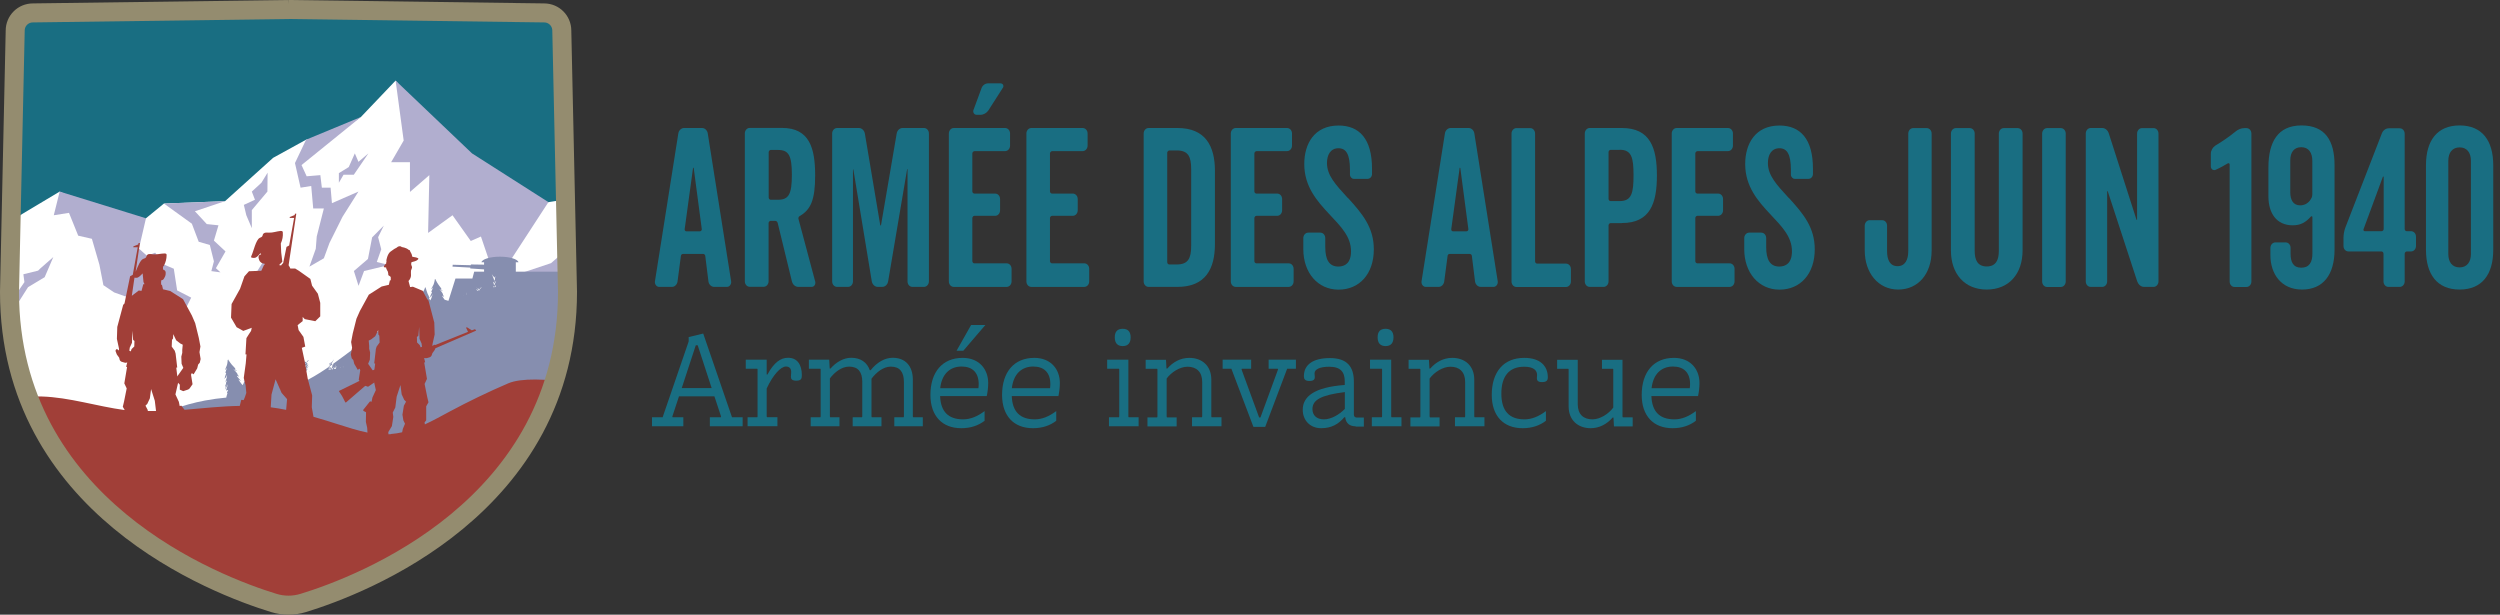 <?xml version="1.0" encoding="UTF-8"?><svg id="a" xmlns="http://www.w3.org/2000/svg" xmlns:xlink="http://www.w3.org/1999/xlink" viewBox="0 0 263.08 64.68"><rect x="0" y="0" width="263.08" height="64.68" fill="#333333" stroke="none"/><defs><clipPath id="b"><path d="M30.36,1L3.46,1.36c-1.03,0-1.86.83-1.86,1.86l-.6,27.48c0,22.66,21.75,30.89,27.81,32.75,1.01.31,2.09.31,3.1,0,6.06-1.85,27.81-10.09,27.81-32.75l-.6-27.48c0-1.03-.83-1.86-1.86-1.86l-26.91-.36Z" fill="none" stroke-width="0"/></clipPath><clipPath id="c"><rect x="276.66" y="-.49" width="63.99" height="65.65" transform="translate(275.87 340.94) rotate(-89.92)" fill="none" stroke-width="0"/></clipPath><clipPath id="d"><path d="M285.15,5.01c-.92,0-1.66.74-1.66,1.66l-.57,24.54c-.03,20.23,19.38,27.61,24.79,29.28.9.28,1.87.28,2.77,0,5.41-1.65,24.85-8.97,24.88-29.2l-.5-24.54c0-.92-.74-1.66-1.66-1.66l-24.02-.35-24.02.28Z" fill="none" stroke-width="0"/></clipPath></defs><g clip-path="url(#b)"><rect x="-1.97" y="-5.32" width="61.69" height="52.89" fill="#196e82" stroke-width="0"/><polygon points="3.18 27.18 -3.54 23.33 -11.45 24.58 -24.1 14.26 -27.23 10.2 -31.25 14.41 -34.68 16.74 -37.6 17.05 -41.42 19.14 -46.99 24.17 -54.07 24.45 -57.42 27.18 -66.15 23.05 -70.5 25.65 -80.05 32.09 -89.43 46.52 -87.3 67.92 18.9 42.68 3.18 27.18" fill="#fff" stroke-width="0"/><polygon points="-12.56 32.45 -9.23 31.35 -6.8 29.21 -5.68 28.45 -5.64 27.53 -4.8 25.9 -3.21 25.72 -3.6 24.32 -3.49 23.29 5.88 27.14 19.93 45.93 -5.87 50.47 -13.33 34.68 -12.56 32.45" fill="#b1aecf" stroke-width="0"/><polygon points="69.26 23.91 63.15 20.41 55.97 21.55 44.48 12.17 41.63 8.48 37.98 12.31 34.86 14.42 32.21 14.7 28.74 16.61 23.68 21.17 17.25 21.42 14.21 23.91 6.28 20.16 2.33 22.52 -6.35 28.37 -19.51 37.39 -12.93 60.92 83.54 37.99 69.26 23.91" fill="#fff" stroke-width="0"/><polygon points="41.63 8.48 42.48 14.79 41.16 17.07 43.14 17.07 43.14 20.2 45.18 18.43 45.05 24.51 47.62 22.65 49.54 25.36 50.61 24.89 52.73 31.13 53.89 27.14 57.71 21.27 49.67 16.14 41.63 8.48" fill="#b1aecf" stroke-width="0"/><polygon points="54.96 28.7 57.99 27.69 60.2 25.75 61.21 25.06 61.25 24.23 62.01 22.75 63.46 22.58 63.1 21.31 63.2 20.38 71.71 23.87 84.48 40.94 61.04 45.06 54.26 30.72 54.96 28.7" fill="#b1aecf" stroke-width="0"/><polygon points="6.28 20.16 5.66 22.65 7.26 22.4 8.23 24.8 9.67 25.13 10.46 27.85 10.88 30.01 12.01 30.77 13.15 31.18 15.15 31.32 16.17 33.65 18.03 34.5 19.86 37.12 19.33 32.91 20.12 31.32 18.64 30.56 18.29 28.28 17.28 27.85 16.33 26.59 15.47 26.92 14.62 26.16 15.36 22.97 6.28 20.16" fill="#b1aecf" stroke-width="0"/><polygon points="17.25 21.42 20.19 23.54 20.91 25.44 22.08 25.78 22.51 27.5 22.24 28.53 23.2 28.66 22.72 28.22 23.73 26.46 22.51 25.32 22.99 23.71 21.76 23.58 20.51 22.23 23.68 21.17 17.25 21.42" fill="#b1aecf" stroke-width="0"/><polygon points="32.21 14.7 31.04 17.16 31.63 19.75 32.75 19.57 32.96 21.94 34.08 21.94 33.33 24.89 33.23 26.18 32.56 28.06 34.08 27.18 34.67 25.57 36.04 22.82 37.72 20.16 34.93 21.38 34.79 19.75 33.87 19.75 33.71 18.43 32.27 18.55 31.73 17.37 37.98 12.31 32.21 14.7" fill="#b1aecf" stroke-width="0"/><polygon points="37.34 16.14 36.7 17.58 35.66 18.22 35.66 19.23 36.15 18.39 37.23 18.39 38.77 16.14 37.72 17.03 37.34 16.14" fill="#b1aecf" stroke-width="0"/><polygon points="40.39 23.74 39.16 24.98 38.72 27.25 37.24 28.52 37.73 30.08 38.31 28.52 40.93 27.89 39.65 27.57 40.12 26.23 39.79 24.96 40.39 23.74" fill="#b1aecf" stroke-width="0"/><polygon points="28.14 26.84 26.83 28.91 26.83 30.73 24.96 32.29 24.96 33.65 25.34 32.55 27.15 32 27.15 31.13 29.18 30.39 27.63 29.71 28.16 28.66 29.5 28.01 28.16 27.72 28.14 26.84" fill="#b1aecf" stroke-width="0"/><polygon points="28.16 18.17 28.14 20.16 26.5 22.11 26.5 24.01 25.92 22.65 25.66 21.56 26.83 21.02 26.5 20.16 27.51 19.23 28.16 18.17" fill="#b1aecf" stroke-width="0"/><polygon points="5.61 27.05 4.7 29.17 2.95 30.22 1.61 32.33 1.93 30.62 2.57 29.69 2.46 28.86 4.01 28.48 4.22 28.27 5.61 27.05" fill="#b1aecf" stroke-width="0"/><path d="M68.53,42.64c-.35-1.26-.58-2.87-.22-4.15,1.19-4.23-8.18-4.83-8.72-5.4v-4.5h-5.31v-.99h.28c-.07-.33-.92-.59-1.95-.59s-1.87.26-1.95.59h.28v.25l-1.39-.02v.08s-1.91-.05-1.91-.05l-.02.2s1.22.07,1.87.1v.09s1.45.1,1.45.1v.24h-1.04l-.19.72h-1.78l-.74,2.35-.4-.12c-.08-.11-.15-.22-.23-.33,0-.01,0-.03,0-.05-.01-.02-.02-.04-.04-.06.06.05.12.09.18.12.02,0,.04,0,.03-.03-.04-.06-.08-.12-.13-.17.02-.01.03-.03.02-.06-.1-.21-.26-.39-.39-.58.1.1.21.19.33.26.01,0,.03-.01.02-.02-.07-.06-.13-.12-.18-.19.03-.01.06-.05.03-.08-.09-.14-.2-.27-.3-.41-.11-.15-.19-.31-.28-.48,0,0,0,0-.01,0,0-.02,0-.03,0-.05,0-.05-.07-.06-.08,0,0,0,0,0,0,0,0,0-.02.01-.02.03,0,.03,0,.06,0,.09-.03.13-.06.27-.11.4-.07.17-.17.31-.25.47,0,0,0,.02.01.02.08-.05.14-.12.2-.2-.06.15-.12.29-.19.43-.02.05.01.1.06.11-.06.13-.12.25-.18.39,0,.02,0,.04,0,.05-.02.03-.04.07-.06.1,0,.01.01.03.02.02.03-.03.05-.07.07-.1.02,0,.05,0,.07-.02.06-.09.11-.18.15-.27-.05.24-.13.47-.25.68,0,0,0,0,0,0-.05-.07-.1-.15-.14-.22.03,0,.07-.03.05-.07-.06-.16-.14-.31-.21-.46-.07-.17-.11-.35-.17-.52,0,0,0,0-.01,0,0-.01,0-.03.01-.04.01-.05-.06-.07-.08-.02,0,0,0,0,0,0-.01,0-.02,0-.02.02,0,.03-.02.06-.02.08-.06.13-.11.25-.19.36-.1.15-.23.26-.34.4,0,0,0,.02.01.02.09-.03.16-.09.24-.15-.09.13-.18.26-.28.38-.03.05,0,.1.03.12-.09.11-.18.22-.26.34-.01.02-.01.04,0,.05-.03.03-.05.06-.08.09-.01.01,0,.03.02.02.03-.03.06-.05.09-.08.02.01.05.01.07,0,.08-.07.14-.15.21-.23-.1.24-.25.46-.42.64,0,.01,0,.03.02.02.05-.05.1-.1.14-.15,0,.03,0,.07.01.1-.04.04-.07.09-.11.13-.03.03-.03.07-.02.1-.04.06-.09.12-.15.18-.05-.06-.1-.12-.14-.18-.09-.14-.19-.27-.29-.4.08.06.17.1.26.14,0,0,.02,0,.01-.02-.13-.16-.27-.31-.4-.47,0-.02,0-.03,0-.05-.02-.02-.03-.04-.05-.06.07.04.14.08.21.11.02,0,.04-.01.03-.03-.05-.06-.1-.12-.16-.17.02-.01.03-.04.01-.07-.13-.21-.32-.39-.48-.58.12.1.25.18.38.25.01,0,.03-.01.02-.02-.08-.06-.15-.12-.22-.18.03-.02.06-.06.03-.09-.11-.15-.25-.27-.37-.4-.13-.15-.24-.32-.35-.48,0,0-.01,0-.02,0,0-.02,0-.03,0-.05,0-.06-.09-.05-.09,0,0,0,0,0,0,0,0,0-.02.01-.02.03,0,.03,0,.06,0,.09-.01.15-.03.3-.07.44-.05.19-.15.35-.21.53,0,0,0,.02.02.02.08-.06.14-.15.19-.24-.05.16-.1.33-.16.49-.02.06.02.1.07.12-.05.14-.11.29-.15.44,0,.02,0,.04.01.06-.02.04-.03.08-.05.12,0,.01.01.03.02.02.03-.04.05-.08.07-.11.03,0,.06,0,.07-.03.05-.1.1-.2.13-.31-.03.28-.09.56-.21.81,0,.01.01.02.02.01.03-.07.06-.14.09-.21,0,.04.02.07.05.1-.02.06-.04.12-.07.17-.02.05-.01.08.01.11-.03.1-.07.2-.12.3,0,.02.02.03.03.02.03-.04.05-.07.08-.11-.02.06-.05.12-.07.18,0,.01.01.02.02.01.05-.11.1-.22.14-.33,0,.01,0,.02,0,.04-.06.18-.14.36-.22.53,0,.01.01.02.02.01.12-.17.23-.36.31-.57,0,.03-.01.06-.02.09-.05.18-.12.36-.17.54-.02.07.08.09.11.03,0,0,0,0,0,0,0-.01,0-.02.01-.03.03.02.07.03.11,0-.04.1-.08.2-.13.3,0,.01,0,.03.01.04-.05.02-.11.05-.16.07-.06-.11-.13-.21-.19-.32.09.06.18.12.28.16,0,0,.03,0,.02-.01-.12-.18-.25-.34-.38-.51.01-.02.01-.03,0-.05-.01-.02-.03-.04-.04-.06.07.05.15.1.23.13.02,0,.05,0,.04-.03-.04-.07-.1-.13-.16-.19.03-.01.05-.04.03-.07-.11-.23-.3-.43-.46-.63.12.11.26.2.4.28.02,0,.04-.01.02-.02-.08-.06-.15-.13-.22-.2.04-.01.08-.05.05-.09-.1-.16-.24-.29-.36-.44-.13-.17-.22-.34-.32-.52,0,0-.01,0-.02,0,0-.02,0-.03,0-.05,0-.06-.09-.06-.11,0,0,0,0,0,0,0-.01,0-.02.01-.03.03,0,.03,0,.06-.01.1-.05.15-.1.29-.17.43-.1.18-.25.34-.36.51,0,0,0,.02.02.02.1-.06.19-.13.28-.22-.09.16-.19.32-.28.47-.04.06,0,.11.07.12-.09.14-.18.28-.27.42-.01.02,0,.04,0,.06-.03.04-.06.08-.09.11-.01.01.01.03.03.02.04-.03.07-.07.1-.11.03,0,.07,0,.09-.03.08-.09.15-.2.22-.3-.09.28-.22.55-.41.79-.01.01.01.03.02.01.06-.07.1-.13.15-.2,0,.04.01.07.04.1-.04.06-.08.11-.12.17-.03.04-.03.08,0,.11-.06.1-.12.2-.2.29-.01.02.01.03.03.02.04-.03.08-.07.12-.1-.04.06-.08.12-.12.17,0,.01.01.03.02.01.08-.1.16-.21.24-.31,0,.01-.01.02-.02.04-.11.18-.24.34-.36.51,0,0,0,.02.02.01.18-.16.34-.34.48-.54-.01.03-.03.06-.04.09-.1.18-.21.35-.32.53-.04.07.07.09.12.04,0,0,0,0,.01,0,0-.01.01-.02.02-.03.03.03.08.03.13,0-.07.1-.14.2-.22.29-.02.03.02.06.05.04.01-.01.03-.02.04-.04,0,.01-.02.03-.02.04-3.44,2.2-6.29,5.22-10.31,6.29-.03-.07-.05-.13-.08-.2,0,0,0-.02,0-.03.04.05.07.1.11.15.05.05.15,0,.11-.07-.05-.1-.11-.2-.17-.3,0,0,.01-.01.01-.02.05.07.12.13.2.14,0,0,.02,0,.01-.01-.09-.08-.15-.19-.21-.3.01.02.03.03.04.05.02.02.03.04.04.06.02.02.04.03.06.03.02.02.05,0,.07-.01.03.03.07.06.11.09.01,0,.03,0,.03-.02-.06-.1-.12-.2-.19-.3-.06-.11-.13-.22-.19-.34.06.05.13.1.2.13,0,0,.02,0,.01-.01-.09-.14-.18-.26-.27-.39,0-.01.01-.02,0-.04-.01-.02-.02-.03-.03-.05.05.04.11.08.16.1.01,0,.04,0,.03-.02-.03-.05-.07-.1-.11-.15.02,0,.03-.03.02-.05-.08-.18-.21-.33-.33-.49.09.08.18.16.29.23.01,0,.03,0,.02-.02-.06-.05-.11-.1-.16-.16.03,0,.06-.04.04-.07-.07-.12-.17-.23-.26-.34-.09-.13-.15-.26-.23-.4,0,0,0,0-.01,0,0-.01,0-.03,0-.04,0-.05-.06-.05-.08,0,0,0,0,0,0,0,0,0-.02,0-.02.02,0,.02,0,.05-.01.07-.03.11-.07.22-.12.33-.07.14-.18.25-.26.38,0,0,0,.02.01.01.07-.04.14-.1.2-.16-.07.12-.13.24-.2.36-.03.04,0,.08.05.1-.07.1-.13.21-.19.32-.01.02,0,.03,0,.04-.02.03-.04.06-.06.08,0,.01,0,.02.02.02.03-.03.05-.05.08-.08.02,0,.05,0,.07-.02.06-.07.11-.15.16-.23-.06.21-.16.42-.3.59,0,0,0,.02.02.01.04-.05.07-.1.11-.15,0,.03,0,.06.03.08-.03.04-.05.08-.09.13-.02.03-.02.06,0,.09-.04.08-.09.15-.14.22,0,.01,0,.03.02.02.03-.02.06-.05.08-.08-.03.04-.06.09-.09.13,0,.01,0,.02.02.01.06-.08.11-.16.17-.24,0,0,0,.02-.01.03-.07.12-.15.24-.24.35,0-.05-.03-.1-.06-.14-.02-.06-.05-.12-.08-.17.02.03.05.05.07.08,0,0,.01,0,0,0-.05-.07-.09-.13-.14-.2,0-.02-.02-.04-.03-.06,0-.01,0-.03,0-.04-.03-.05-.06-.11-.09-.16.03.03.06.05.1.07,0,0,.02,0,.03,0,.03.03.06.06.09.09.01.01.03,0,.02-.01-.03-.06-.07-.11-.1-.17,0-.03-.03-.08-.06-.14.03.03.07.06.1.07,0,0,0,0,0,0,0-.06-.05-.12-.09-.17.03,0,.05,0,.07,0,.03.03.06.05.09.08.01,0,.03,0,.02-.02-.02-.04-.05-.08-.08-.12,0-.01,0-.02-.01-.03-.09-.14-.21-.27-.32-.4.03.02.06.04.09.06.02,0,.04,0,.03-.02-.08-.13-.18-.25-.28-.37.07.07.14.13.22.19.02.02.04,0,.03-.02-.14-.17-.28-.35-.41-.52.05.04.1.07.15.09.01,0,.03,0,.02-.02-.1-.09-.19-.18-.28-.27-.08-.09-.15-.19-.24-.27,0,0,0,0,0,0,0,0-.01-.01-.02-.02-.02-.02-.05,0-.06.02-.07.04-.1.13-.15.18-.06.08-.14.15-.22.21-.02.01,0,.04.02.03.04-.02.08-.05.13-.07-.1.09-.2.17-.3.26-.01,0,0,.03.01.02.03,0,.05-.02.08-.03-.08.06-.15.12-.24.18-.02.01,0,.03.02.03.07-.03.14-.06.2-.1-.05.06-.11.11-.17.15-.09.07-.17.14-.26.2-.01,0,0,.03.02.02.08-.04.15-.07.23-.1-.08.08-.15.16-.22.24-.02.03,0,.06.02.07-.02.02-.04.04-.06.06-.04.04-.1.07-.14.11-.04.04-.07.08-.13.12-.02.01,0,.03.02.03.07-.03.14-.04.21-.08,0,0,0,0,0,0,0,0,0,0,0,0,0,0,0,.02,0,.02-.09.08-.19.16-.28.25-.01.01,0,.03.02.02.06-.02.11-.05.17-.08-.08.07-.16.15-.24.22-.01.01,0,.04.02.03.05-.02.1-.05.14-.08,0,0-.01.02-.02.03,0,.01,0,.02,0,.03-.04.06-.08.12-.12.19-.02.03-.02.05-.02.07-.04.07-.09.15-.12.23-.06-.07-.12-.15-.18-.22-.09-.13-.18-.25-.27-.38.08.05.16.1.24.13,0,0,.02,0,.01-.01-.12-.15-.25-.29-.38-.44,0-.01,0-.03,0-.05-.01-.02-.03-.04-.04-.05.06.04.13.08.2.1.02,0,.04-.01.03-.03-.05-.06-.1-.11-.15-.16.02-.01.03-.04.01-.06-.12-.2-.3-.37-.46-.55.11.09.23.17.36.23.01,0,.03-.01.02-.02-.07-.05-.14-.11-.2-.17.03-.02.05-.05.03-.09-.11-.14-.24-.25-.35-.38-.13-.14-.22-.3-.33-.45,0,0-.01,0-.02,0,0-.02,0-.03,0-.05,0-.06-.08-.05-.08,0,0,0,0,0,0,0,0,0-.02.01-.02.03,0,.03,0,.06,0,.09-.01.14-.03.28-.07.41-.05.17-.14.33-.2.5,0,0,0,.02.02.01.07-.06.13-.14.18-.22-.05.15-.1.31-.15.46-.02.06.02.1.07.11-.05.14-.1.27-.14.41,0,.02,0,.04.01.05-.02.04-.03.07-.05.11,0,.01.01.03.02.02.02-.03.04-.07.06-.11.03,0,.05,0,.07-.03.05-.09.09-.19.13-.29-.02.26-.09.53-.2.76,0,.01.01.02.02.01.03-.06.06-.13.09-.19,0,.03.02.07.05.09-.02.05-.04.11-.07.16-.02.04-.01.08,0,.1-.03.1-.07.19-.11.28,0,.02.01.03.03.02.03-.03.05-.07.07-.11-.02.06-.04.11-.07.17,0,.01.01.02.02.01.05-.1.09-.21.14-.31,0,.01,0,.02,0,.03-.05.17-.13.33-.2.5,0,0,0,.02.02.01.11-.16.21-.34.29-.53,0,.03-.01.06-.02.09-.05.17-.11.34-.16.51-.02.06.07.08.1.03,0,0,0,0,0,0,0-.01,0-.02.01-.03.03.02.07.03.1,0-.04.1-.08.19-.13.29-.01.03.03.05.04.03,0-.01.02-.02.03-.04-.04.16-.09.33-.14.49,0,.02.02.04.03.03-.76.07-1.51.17-2.26.31-2.31.44-4.58,1.23-6.53,2.53-2.1,1.39-4.19,3.68-6.89,4.48-1.51.45-3.18.86-3.46,2.59-.25,1.56,1,2.66,2.27,3.28,1.97.95,4.27,1.4,6.4,1.87,4.72,1.03,9.57,1.5,14.4,1.42,4.84-.08,9.67-.69,14.38-1.81,4.26-1.01,8.83-2.33,12.08-5.43,2.59-2.47,15.51-4.05,14.31-8.35ZM30.74,39.3c-.06,0-.13.01-.19.02,0,0,.01,0,.02-.01.08-.15.15-.31.22-.47l-.05.44s0,.02,0,.02ZM30.83,39.29c.06-.28.12-.57.17-.85-.02.17-.04.34-.08.51-.01.05.06.06.07.01.03-.09.05-.17.07-.26,0,.19.01.38.01.57-.09,0-.17.02-.26.02ZM32.28,38.06c.05-.05.1-.1.15-.16.02,0,.03.02.05.02-.01.02-.02.03-.03.05-.04.05-.09.1-.14.14-.01-.02-.02-.03-.04-.05,0,0,0,0,0,0ZM32.34,38.12s0,0-.01.01c0,0,0,0,0,0,0,0,0,0,0,0,0,0,0,0,0,0ZM31.57,39.22c-.02-.13-.04-.27-.07-.4.07.13.16.26.24.39-.06,0-.12,0-.18.01ZM31.82,39.2c-.03-.07-.07-.14-.1-.21.06.07.12.14.18.2-.03,0-.06,0-.09,0ZM32.09,39.18c-.05-.06-.09-.12-.14-.18-.05-.12-.09-.24-.14-.36.11.18.22.36.33.54-.02,0-.04,0-.06,0ZM32.25,39.12s0,0,0-.01c.01-.01.03-.03.04-.04-.01.02-.02.03-.03.05ZM32.24,39.03s-.05-.09-.07-.13c.06-.04.12-.09.18-.14-.01.02-.03.05-.04.07,0,0,0,.02.01.02-.02.03-.04.05-.06.08,0,.01,0,.02.02.01.07-.07.13-.14.18-.21-.07.11-.14.21-.22.31ZM32.45,38.58c-.09.11-.19.2-.3.29-.07-.14-.15-.27-.23-.41,0-.01,0-.02-.01-.03.05.06.1.11.15.17.06.06.16-.03.11-.1-.08-.12-.16-.23-.24-.34,0,0,0-.02.01-.02.07.07.15.14.24.15,0,0,.02-.01,0-.02-.11-.08-.21-.21-.29-.33.02.02.03.03.05.05.02.02.04.05.06.07.02.02.05.03.07.02.03.02.06,0,.07-.02.04.03.09.07.13.09,0,0,0,0,.01,0,0,0,0,.01-.01.02-.03.04.04.08.07.04.02-.02.03-.04.05-.06-.01.02-.03.04-.04.06-.02.03-.02.06,0,.08-.04.06-.08.12-.12.18,0,.01.01.03.02.02.05-.05.1-.1.15-.15.01,0,.03,0,.05,0l-.07.1s0,.02.01.02c-.04.07-.09.14-.14.2-.01.02.01.03.03.02.07-.06.14-.13.19-.21,0,0,0,0,0,0-.02.03-.04.07-.05.1ZM32.58,39.14s-.02,0-.03,0c.02-.03.03-.06.05-.08,0,0,0,0,0,0,0,.03-.02.06-.02.08ZM34.6,38.92s0-.06-.02-.09c0,0,0-.02,0-.03,0,0,0-.02,0-.02.05.05.1.09.15.13-.04,0-.09.01-.13.02ZM34.81,38.89s-.04,0-.06,0c-.05-.09-.11-.17-.16-.26-.01-.02-.02-.04-.03-.05,0,0,0-.02,0-.02,0,.02.03.02.05.02.02.03.04.06.06.09.05.07.09.15.17.19,0,0,0,.02-.01.03ZM35.03,38.86s-.09.02-.14.02c.08-.1.16-.2.23-.31l-.09.28ZM34.9,38.29s.05.07.09.03c0,0,0,0,0,0,0,0,.01-.02.02-.02.02.02.06.03.09,0-.05.07-.1.15-.16.22-.02.02.01.05.04.03.01,0,.02-.02.03-.03-.05.1-.1.2-.16.3-.02-.07-.07-.13-.1-.2,0,0-.01-.02-.02-.03-.01-.08-.05-.17-.08-.25.02.03.03.05.05.08,0,.01.03,0,.02,0-.03-.07-.05-.15-.08-.22,0,0,.01,0,.02,0,.05.07.11.14.16.2,0,0,.02,0,.02-.01-.04-.07-.07-.14-.11-.21,0,0,.02-.01.02-.02.02.01.04.02.06.03,0,0-.01.02-.02.02,0,0,0,.02.01.01.13-.12.25-.26.34-.4,0,.02-.02.05-.03.07-.07.13-.15.26-.23.4ZM35.35,38.8c-.07.01-.14.02-.21.04.08-.19.16-.38.24-.56-.04.14-.09.27-.15.4-.02.04.04.05.06.02.04-.07.07-.14.11-.2-.01.1-.03.21-.05.31ZM35.78,38.72s0-.05,0-.08c0,.02.02.05.03.07-.01,0-.02,0-.03,0ZM36.11,38.64s-.02-.08-.03-.11c.02.04.03.07.05.11,0,0-.02,0-.02,0ZM47.12,31.98s0,0,0,0c0-.02.02-.04.03-.06,0,.02-.01.04-.02.05ZM48.76,31.14s0,0-.01,0c0,0,.01-.02.02-.02,0,0,0,.01,0,.02ZM49.11,31s-.02,0-.02,0c.02-.09.04-.17.05-.26,0,.08-.02.17-.03.25ZM50.61,30.16s-.01.02-.02.03c-.04.05-.08.1-.12.14,0,0,0,0,0-.01.05-.05.1-.11.14-.16ZM50.48,30.25s-.03.03-.04.05c0,0,0,0,0-.01.02-.01.03-.02.05-.03ZM50.16,30.28s.04.05.07.08c.02.03.05.03.08.03.03.02.06,0,.08-.03,0,0,0,0,.01,0,0,0-.01.02-.02.02,0,.01,0,.03.02.02,0,0,.01-.02.02-.02,0,0,.01,0,.02.01-.03.04-.07.08-.1.11-.08-.08-.16-.18-.22-.27.02.02.04.04.06.05ZM50.24,30.62c-.04-.05-.07-.1-.11-.16,0,0,0-.02.01-.03.04.04.09.08.14.11-.01.01-.02.03-.03.04,0,0,0,.02.01.02.02-.01.03-.03.05-.04.02.01.04.02.06.02-.04.01-.08.02-.12.03ZM50.43,30.57s-.01,0-.02,0c0,0,0,0,0,0-.02-.01-.04-.03-.06-.05.04-.03.08-.07.12-.1.01,0,.03.02.04.03-.03.04-.06.08-.09.12ZM50.65,30.27s-.07.1-.11.15c0-.01-.02-.02-.03-.04.06-.06.12-.12.18-.19-.01.03-.03.05-.04.08ZM52,29.18s0,0,.01,0c0,0,0,.02-.01.03,0,.01.01.02.02.01.04-.06.07-.12.11-.18,0,.03.01.07.04.09-.03.05-.05.1-.08.15-.02.04-.02.07,0,.1-.03.07-.06.14-.1.2,0-.01-.01-.02-.02-.03.02,0,.04-.03.03-.05-.05-.23-.16-.44-.25-.65.08.12.16.23.26.33ZM52.14,29.46s0,.02-.01.03c-.03.07-.07.14-.11.21,0,0,0-.01,0-.02.04-.07.08-.15.13-.22ZM52,29.66s0-.01-.01-.02c.02-.02.03-.04.05-.06-.01.03-.03.05-.04.08ZM51.89,29.69s-.02-.04-.02-.06c.03.04.07.08.1.11,0,0,0,0,0,0,0,.01.01.02.02.01,0,0,0,0,0,0,0,0,.01,0,.02.01-.02.04-.04.07-.06.11-.02-.05-.04-.09-.06-.14,0-.01.02-.03,0-.05ZM51.94,30.24c-.02-.06-.03-.11-.05-.17.04.06.09.11.14.15-.03,0-.06.01-.09.01ZM52.13,30.21s-.03,0-.05,0c-.01-.04-.03-.07-.04-.1.02,0,.04,0,.05-.03,0,0,0,0,0,0,0,0,.01-.02.02-.03.03.02.06.03.1,0-.03.05-.06.1-.09.15ZM52.21,29.57c-.06.16-.14.31-.2.46-.02-.04-.03-.08-.05-.13.1-.13.2-.27.28-.42,0,.03-.02.06-.03.08ZM52.48,30.16s0,0-.01,0l.05-.15s-.02.1-.03.14Z" fill="#868eaf" stroke-width="0"/><path d="M41.12,45.69c-.08,0-.16,0-.24.01l-.02-.23.38-.63.15-.97-.06-.45.27-.54.14-1.13.4-1.23s.12.96.13.98c0,.02.27.58.27.58l.19.19-.23.43-.15.94.1.6.17.35-.23.55-.07.35c-.38.09-.77.15-1.17.18M15.56,43.26l-.02-.13-.23-.44.19-.19s.26-.56.27-.58c0-.02.13-.98.13-.98l.39,1.23.13,1.08c-.29,0-.57,0-.86,0M13.67,36.55l.22-.48.04-1.26.08.96.14.11-.02.58-.28.27-.09.24h-.02s-.08-.05-.12-.05v-.09s.04-.28.04-.28ZM14.16,29.22c.07.02.15.01.22.01.2,0,.41-.23.63-.46l.09.91.11.23h-.13s-.19.7-.19.7l-.29-.04-.73.56.28-1.91ZM18.11,35.75l.1-.13.02-.46.31.65.44.34.25.12-.05.55v.31s-.1.4-.1.4l.03.75.18.43-.58.82s-.03.06-.05.09l-.11-.93.1-.02-.17-1.46-.09-.3-.32-.44.03-.71ZM29,39.91l.63,1.43.58.66-.1,1.13c-.54-.11-1.08-.2-1.62-.27l.08-1.34.43-1.61ZM39.55,36.78l-.17,1.46.1.02-.12.93s-.03-.06-.05-.09l-.57-.82.18-.43.03-.75-.1-.4v-.31s-.05-.55-.05-.55l.25-.12.44-.34.31-.64.02.46.1.13.03.71-.32.44-.09.3ZM44.02,35.36l.09-.96.04,1.26.21.48.04.28v.09s-.09.01-.12.03h-.02s-.09-.23-.09-.23l-.28-.27-.02-.58.14-.11ZM78.71,39.32c-.76-1.98-9.79,3.63-11.71,2.73-2.67-1.25-10.81-2.88-13.52-1.71-2.12.91-4.19,1.91-6.22,3-.84.45-1.68.92-2.55,1.32l-.03-.22s.17-.19.17-.21v-1.47s.24-.43.24-.43l-.13-.54-.28-1.39.25-.53-.29-1.72.1-.03-.11-.45.1.02c.06.01.12,0,.17,0l.28-.08c.13-.04.23-.14.26-.26l.04-.13s.02-.05.03-.07l.2-.27s.03-.05.04-.07l.12-.32s0-.05,0-.08l-.05-.09s-.09-.06-.13-.03l-.18.13v-.04s0-.16,0-.16l.23-1.02-.04-1.26-.61-2.32-.14-.15-.47-.87-1.03-.43-.29.04-.19-.7h-.13s.11-.23.11-.23l-.03-1.93s.03-.01.05-.02c.05-.04.08-.1.1-.17.1-.3-1.81.48-2.34.79-.1.06.06.3.06.3,0,0,.85.56.96.58-.05,0-.95-.02-.91.03l1.02.15c.06.08-.85.01-.76.01l.02.23v.25s-.09,0-.09,0l-.11.47-.76.18-1.35.86-.94,1.72-.36.81-.39,1.55-.17.9.1.59-.13.73.09.39.17.19.1.4.37.63.19-.13.07.17-.16,1,.27.39c.06.08.14.15.23.18l.48.17.64-.44-.05-.23-.04-.22h0s.27,1.24.27,1.24l-.11.24-.25.54-.09.45-.16-.05-.71.89v.11s.29.15.29.15l-.02,1.01.14.63.03.5c-1.03-.21-2.05-.54-3.06-.86-.87-.28-1.74-.55-2.62-.8l-.18-1.01.04-1.24s-.47-1.75-.47-1.77-.32-1.83-.32-1.83l-.3-1.41.36-.13-.19-1.02-.51-.72-.1-.52.53-.42v-.44s.22.23.22.23l1.11.22.52-.51v-1.42s-.25-.96-.25-.96l-.61-.85-.18-.71-1.2-.85-.39-.24h-.52s-.05-.13-.05-.13l-.13-.22.81-5.43h-.14s-.03.15-.03.15l-.51.2-.02.1h.47s-.52,2.9-.52,2.9l-.28.15-.35,1.69-.22.24v.07s-.1-.1-.1-.1l-.1.04v-.04s.33-.34.33-.34l-.12-.99-.04-.94s.01-.03.02-.04c.15-.34.22-.72.19-1.09,0-.04,0-.09-.03-.12-.04-.06-.13-.06-.21-.06-.41.04-.81.2-1.22.18-.12,0-.24-.02-.36,0-.12.02-.24.09-.28.2-.02.05-.02.09-.04.14-.05.12-.18.16-.29.21-.41.2-.67,1.49-.88,1.9-.02.04-.04.1-.02.14.01.02.03.03.06.04.1.04.21.03.32.02.19-.02.4-.26.6-.5v.02s.07.13.07.13h-.07c-.06.02-.11.05-.15.1-.06.09-.07.2-.04.31l.05.16c.04.12.12.22.22.29.1.07.22.11.34.1h0s.02.14.02.14h-.07s-.28.61-.28.61l-1.3.05-.48.54-.46,1.31-.89,1.6-.06,1.43.59,1.01.7.39.89-.33-.07.33s-.48.72-.49.76c-.01.03-.1,1.71-.1,1.71h.11s-.08.95-.08.95l-.21,1.53.19.76.08.81-.15.45-.13.31-.25-.03-.16.64c-1.94.03-3.87.25-5.81.41l-.35-.44-.16.05-.09-.45-.25-.54-.11-.24.28-1.22h0s.18.2.18.2v.52s.36.16.36.16l.48-.16c.1-.03.18-.09.23-.18l.27-.39-.16-1,.08-.17.19.13.38-.63.1-.4.17-.19.09-.39-.12-.73.1-.59-.17-.9-.38-1.55-.35-.81-.93-1.72-1.35-.86-.76-.18-.11-.47h-.08s-.01-.25-.01-.25l.02-.23c.1,0,.19-.05.24-.12l.03-.04c.1-.14.17-.31.19-.48v-.09c.02-.07,0-.15-.03-.21v-.02c-.07-.09-.15-.15-.25-.17v-.3c.06-.03.09-.08.11-.13.17-.33.27-.7.27-1.07,0-.04,0-.09-.02-.12-.04-.06-.13-.07-.2-.07-.41,0-.82.14-1.23.09-.12-.01-.24-.04-.36-.03-.12,0-.25.07-.29.18-.02.04-.02.09-.05.14-.05.11-.19.15-.31.19-.31.12-.58.83-.8,1.36l.45-3.03h-.14s-.03.15-.03.15l-.51.2-.02.1h.47s-.52,2.9-.52,2.9l-.28.15-.59,2.86-.14.15-.62,2.32-.04,1.26.22,1.02v.16s0,.04,0,.04l-.18-.13s-.11-.02-.13.03l-.05.09s-.01.05,0,.08l.12.32s.02.05.04.07l.2.27s.03.04.03.07l.03.14c.03.13.13.23.26.26l.28.08c.06.02.11.02.17,0l.1-.02-.12.45.1.03-.29,1.72.25.53-.28,1.39-.13.54.2.35c-2.93-.39-5.79-1.34-8.75-1.43-3.21-.1-19.49,1.49-20.66,4.48l-.12-.53c-2.33,1.81,7.68,3.03,5.86,5.35-1.88,2.4-2.7,5.6-2.28,8.62.42,3.02,2.07,5.85,4.45,7.76,2.19,1.76,4.91,2.74,7.64,3.41,4.12,1.02,7.39,5.54,11.63,5.75,9.9.49,20.16,2.31,29.94.69,4.87-.81,10.43-8.4,14.82-10.64,4.39-2.24,19.98-3.97,21.86-8.54,1.55-3.79,2.69-14.87,1.22-18.69" fill="#a13f38" stroke-width="0"/><path d="M35.68,41.2l.17.25c.11.16.21.33.29.5l.19.38s.05.04.08.02l2.58-2.23,1.18-.36.32.11.92-1.32,8.7-3.76-.12-.15-.34.12-.51-.32-.1.04.21.44-6.61,2.65-.1-.09-1.86.86-.66.33-.2-.07-.18.2-.48.2-.08.29-.6.47-2.79,1.37-.02.06Z" fill="#a13f38" stroke-width="0"/><path d="M40.6,28.15s-.3.01-.18-.17.23-.27.23-.27c0,0-.03-.07,0-.1s.02-.12.01-.18.11-.7.42-.94.56-.39.65-.42c.05-.04.16-.16.35-.16.12,0,.2.09.2.09,0,0,.46.05.72.29,0,.01.12.03.13.06s.05.12.05.14.17.21.2.52c0,0,.12.03.12.03,0,0,.61.07.52.22-.11.11-.12.19-.68.32-.06,0-2.74.54-2.74.54Z" fill="#a13f38" stroke-width="0"/><path d="M40.63,28.11s-.03.04.05.22.14.26.14.26l.06.38s1.22.78,1.22.79.2.05.28.08.17-.04.24-.02.18.03.17-.02-.05-.1-.05-.1c0,0,.24-.09.34-.24s.17-.31.17-.49-.02-.4,0-.5.13-.27.11-.37-.11-.25-.09-.34.05-.31.05-.31l-2.69.65Z" fill="#a13f38" stroke-width="0"/></g><path d="M30.36,1L3.46,1.36c-1.03,0-1.86.83-1.86,1.86l-.6,27.48c0,22.66,21.75,30.89,27.81,32.75,1.01.31,2.09.31,3.1,0,6.06-1.85,27.81-10.09,27.81-32.75l-.6-27.48c0-1.03-.83-1.86-1.86-1.86l-26.91-.36Z" fill="none" stroke="#948c6f" stroke-miterlimit="10" stroke-width="2"/><path d="M74.7,44.86v-.95h1.15l.03-.08-.7-2.12h-3.73l-.7,2.12.03.08h1.13v.95h-3.3v-.95h1.12l2.74-7.98v-.46l1.53-.37,3.03,8.81h1.12v.95h-3.42ZM73.42,36.33h-.2l-1.48,4.51h3.15l-1.47-4.51Z" fill="#196e82" stroke-width="0"/><path d="M78.67,44.86v-.95h1.02l.03-.08v-4.97l-.03-.06h-1.21v-.95h2.2v1.56h.08c.7-1.28,1.39-1.76,2.17-1.76.95,0,1.45.7,1.45,1.83,0,.35-.06.58-.58.58-.46,0-.57-.18-.57-.4,0-.14.03-.35.03-.52,0-.31-.15-.57-.55-.57-.55,0-1.36.87-2.03,2.31v2.94l.03.08h1.1v.95h-3.15Z" fill="#196e82" stroke-width="0"/><path d="M94.11,44.86v-.95h.98l.03-.08v-3.64c0-1.05-.44-1.61-1.38-1.61-.79,0-1.53.61-2.03,1.27v3.98l.03.08h1.02v.95h-3.03v-.95h.98l.03-.08v-3.64c0-1.05-.44-1.61-1.38-1.61-.79,0-1.53.58-2.03,1.24v4.01l.03.08h.98v.95h-3.03v-.95h1.02l.03-.08v-4.97l-.03-.06h-1.21v-.95h2.14l.05.93h.09c.58-.67,1.38-1.13,2.17-1.13.98,0,1.67.47,1.96,1.31h.09c.66-.83,1.48-1.31,2.32-1.31,1.33,0,2.12.86,2.12,2.31v3.87l.03.08h1.02v.95h-3.03Z" fill="#196e82" stroke-width="0"/><path d="M103.61,44.28c-.66.5-1.45.78-2.46.78-2,0-3.24-1.29-3.24-3.5,0-2.42,1.27-3.9,3.39-3.9,1.79,0,2.69,1.25,2.69,2.64,0,.46-.06.95-.15,1.38h-4.91c.06,1.67.9,2.45,2.42,2.45.78,0,1.51-.31,2.26-.87v1.02ZM102.96,40.85c.02-.12.03-.34.03-.43,0-1.21-.66-1.85-1.8-1.85-1.24,0-2.09.81-2.25,2.28h4.02ZM100.66,36.91l1.53-2.71h1.5l-2.32,2.71h-.7Z" fill="#196e82" stroke-width="0"/><path d="M111.15,44.28c-.66.5-1.45.78-2.46.78-2,0-3.24-1.29-3.24-3.5,0-2.42,1.27-3.9,3.39-3.9,1.79,0,2.69,1.25,2.69,2.64,0,.46-.06.95-.15,1.38h-4.91c.06,1.67.9,2.45,2.42,2.45.78,0,1.51-.31,2.26-.87v1.02ZM110.5,40.85c.02-.12.03-.34.03-.43,0-1.21-.66-1.85-1.8-1.85-1.24,0-2.09.81-2.25,2.28h4.02Z" fill="#196e82" stroke-width="0"/><path d="M116.7,44.86v-.95h1.05l.03-.08v-4.97l-.03-.06h-1.24v-.95h2.23v5.98l.03.08h1.05v.95h-3.13ZM118.15,34.6c.55,0,.83.31.83.9s-.28.92-.83.92-.84-.31-.84-.92.28-.9.84-.9Z" fill="#196e82" stroke-width="0"/><path d="M125.44,44.86v-.95h1.04l.03-.08v-3.65c0-1.04-.6-1.59-1.54-1.59-.81,0-1.7.57-2.2,1.24v4.01l.03.08h1.02v.95h-3.07v-.95h1.02l.03-.08v-4.97l-.03-.06h-1.21v-.95h2.14l.05.92h.09c.58-.67,1.38-1.12,2.31-1.12,1.35,0,2.32.84,2.32,2.29v3.88l.03.08h1.04v.95h-3.1Z" fill="#196e82" stroke-width="0"/><path d="M131.9,44.92l-2.32-6.12h-.92v-.95h3v.95h-.98l-.03.08,1.85,5.05h.14l1.85-5.05-.03-.08h-.96v-.95h2.87v.95h-.92l-2.31,6.12h-1.24Z" fill="#196e82" stroke-width="0"/><path d="M142.66,44.86c-.6,0-1.04-.29-1.1-.96h-.09c-.61.72-1.33,1.16-2.45,1.16s-1.93-.8-1.93-1.94c0-1.38,1.19-2.37,4.42-2.61v-.38c0-.96-.41-1.54-1.64-1.54-.99,0-1.54.28-1.54.7,0,.11.03.31.03.4,0,.21-.11.4-.57.4s-.58-.21-.58-.5c0-1.24.99-1.91,2.74-1.91,1.83,0,2.52.93,2.52,2.48v3.47c0,.2.12.31.32.31h.73v.95h-.87ZM141.52,41.26c-2.48.31-3.41.81-3.41,1.79,0,.64.43,1.08,1.21,1.08s1.64-.52,2.2-1.1v-1.77Z" fill="#196e82" stroke-width="0"/><path d="M144.36,44.86v-.95h1.05l.03-.08v-4.97l-.03-.06h-1.24v-.95h2.23v5.98l.03.08h1.05v.95h-3.13ZM145.81,34.6c.55,0,.83.31.83.9s-.28.92-.83.92-.84-.31-.84-.92.28-.9.84-.9Z" fill="#196e82" stroke-width="0"/><path d="M153.11,44.86v-.95h1.04l.03-.08v-3.65c0-1.04-.6-1.59-1.54-1.59-.81,0-1.7.57-2.2,1.24v4.01l.03.08h1.02v.95h-3.07v-.95h1.02l.03-.08v-4.97l-.03-.06h-1.21v-.95h2.14l.05.92h.09c.58-.67,1.38-1.12,2.31-1.12,1.35,0,2.32.84,2.32,2.29v3.88l.03.08h1.04v.95h-3.1Z" fill="#196e82" stroke-width="0"/><path d="M162.68,44.28c-.66.5-1.45.78-2.46.78-2,0-3.24-1.29-3.24-3.5,0-2.42,1.24-3.9,3.42-3.9,1.7,0,2.48.87,2.48,2.05,0,.29-.11.5-.61.5-.4,0-.54-.15-.54-.4,0-.08.02-.29.02-.35,0-.49-.37-.87-1.36-.87-1.59,0-2.4,1.01-2.4,2.83s.83,2.71,2.43,2.71c.78,0,1.51-.31,2.26-.87v1.02Z" fill="#196e82" stroke-width="0"/><path d="M169.84,44.86l-.05-.92h-.09c-.58.67-1.38,1.12-2.31,1.12-1.33,0-2.32-.84-2.32-2.29v-3.9l-.03-.06h-1.18v-.95h2.17v4.68c0,1.06.6,1.59,1.54,1.59.81,0,1.7-.57,2.2-1.24v-4.02l-.03-.06h-1.16v-.95h2.16v5.98l.03.08h1.04v.95h-1.97Z" fill="#196e82" stroke-width="0"/><path d="M178.46,44.28c-.66.5-1.45.78-2.46.78-2,0-3.24-1.29-3.24-3.5,0-2.42,1.27-3.9,3.39-3.9,1.79,0,2.69,1.25,2.69,2.64,0,.46-.06.95-.15,1.38h-4.91c.06,1.67.9,2.45,2.42,2.45.78,0,1.51-.31,2.26-.87v1.02ZM177.82,40.85c.02-.12.03-.34.03-.43,0-1.21-.66-1.85-1.8-1.85-1.24,0-2.09.81-2.25,2.28h4.02Z" fill="#196e82" stroke-width="0"/><path d="M69.36,30.19c-.27,0-.48-.28-.44-.58l2.46-15.56c.04-.32.31-.58.6-.58h1.9c.29,0,.56.25.6.58l2.46,15.56c.04.3-.17.58-.44.58h-1.35c-.29,0-.56-.25-.6-.58l-.33-2.66c0-.14-.12-.23-.23-.23h-2.11c-.12,0-.23.09-.23.23l-.35,2.66c-.04.32-.29.58-.58.58h-1.35ZM72.99,17.67s-.06-.05-.06,0l-.88,6.44c-.02.12.06.23.17.23h1.44c.1,0,.21-.12.19-.23l-.85-6.44Z" fill="#196e82" stroke-width="0"/><path d="M85.79,29.63c.06.28-.1.56-.38.56h-1.4c-.31,0-.58-.23-.67-.56l-1.5-6.16c-.04-.14-.15-.23-.27-.23h-.48c-.1,0-.21.12-.21.23v6.13c0,.32-.23.58-.52.58h-1.46c-.29,0-.52-.25-.52-.58v-15.56c0-.32.23-.58.52-.58h3.38c2.92,0,3.5,2.15,3.5,5,0,2.62-.48,3.61-1.63,4.28-.1.05-.17.19-.12.32l1.75,6.55ZM80.89,20.79c0,.12.1.23.21.23h.77c1.13,0,1.46-.58,1.46-2.62s-.33-2.62-1.46-2.62h-.77c-.1,0-.21.12-.21.23v4.77Z" fill="#196e82" stroke-width="0"/><path d="M97.75,29.61c0,.32-.23.58-.52.58h-1.21c-.29,0-.52-.25-.52-.58v-11.81s-.04-.02-.04,0l-2,11.81c-.06.35-.33.58-.62.58h-.48c-.29,0-.56-.25-.62-.58l-1.94-11.78s-.04-.02-.04,0v11.78c0,.32-.23.58-.52.58h-1.15c-.29,0-.52-.25-.52-.58v-15.56c0-.32.23-.58.52-.58h2.29c.29,0,.56.23.63.58l1.62,9.65s.06.05.08,0l1.65-9.65c.06-.35.33-.58.62-.58h2.25c.29,0,.52.25.52.58v15.56Z" fill="#196e82" stroke-width="0"/><path d="M102.53,15.91c-.1,0-.21.12-.21.23v4c0,.12.1.23.21.23h2.19c.29,0,.52.25.52.58v1.18c0,.32-.23.58-.52.58h-2.19c-.1,0-.21.12-.21.23v4.54c0,.12.1.23.21.23h3.4c.29,0,.52.25.52.58v1.32c0,.32-.23.58-.52.58h-5.56c-.29,0-.52-.25-.52-.58v-15.56c0-.32.23-.58.52-.58h5.4c.29,0,.52.25.52.58v1.27c0,.32-.23.58-.52.58h-3.23ZM105.32,8.78c.23,0,.35.28.21.46l-1.52,2.38c-.19.28-.52.46-.83.46h-.42c-.25,0-.42-.28-.31-.53l.83-2.25c.1-.32.4-.53.71-.53h1.33Z" fill="#196e82" stroke-width="0"/><path d="M110.7,15.91c-.1,0-.21.12-.21.23v4c0,.12.1.23.21.23h2.19c.29,0,.52.25.52.58v1.18c0,.32-.23.58-.52.58h-2.19c-.1,0-.21.12-.21.23v4.54c0,.12.1.23.21.23h3.4c.29,0,.52.25.52.58v1.32c0,.32-.23.58-.52.58h-5.57c-.29,0-.52-.25-.52-.58v-15.56c0-.32.23-.58.52-.58h5.4c.29,0,.52.25.52.58v1.27c0,.32-.23.58-.52.58h-3.23Z" fill="#196e82" stroke-width="0"/><path d="M127.85,25.68c0,2.62-1,4.51-3.94,4.51h-3.04c-.29,0-.52-.25-.52-.58v-15.56c0-.32.23-.58.52-.58h3.04c2.94,0,3.94,1.9,3.94,4.51v7.69ZM123.04,15.84c-.1,0-.21.12-.21.23v11.53c0,.12.1.23.21.23h.79c1.21,0,1.52-.65,1.52-1.97v-8.06c0-1.32-.31-1.97-1.52-1.97h-.79Z" fill="#196e82" stroke-width="0"/><path d="M132.21,15.91c-.1,0-.21.12-.21.23v4c0,.12.1.23.21.23h2.19c.29,0,.52.25.52.58v1.18c0,.32-.23.58-.52.58h-2.19c-.1,0-.21.12-.21.23v4.54c0,.12.1.23.21.23h3.4c.29,0,.52.25.52.58v1.32c0,.32-.23.58-.52.58h-5.57c-.29,0-.52-.25-.52-.58v-15.56c0-.32.23-.58.52-.58h5.4c.29,0,.52.25.52.58v1.27c0,.32-.23.58-.52.58h-3.23Z" fill="#196e82" stroke-width="0"/><path d="M141.84,20.82c1.54,1.69,2.73,3.12,2.73,5.42,0,2.59-1.52,4.24-3.71,4.24s-3.71-1.78-3.71-4.26v-1.16c0-.32.23-.58.52-.58h1.27c.29,0,.52.25.52.58v.95c0,1.3.4,2.04,1.38,2.04.67,0,1.33-.35,1.33-1.6,0-1.55-1.04-2.59-2.31-3.94-1.25-1.34-2.61-2.87-2.61-5.25,0-2.13,1.06-4.05,3.61-4.05,2.19,0,3.52,1.41,3.52,4.54v.56c0,.28-.21.51-.46.51h-1.46c-.21,0-.4-.21-.4-.44v-.49c0-1.69-.42-2.29-1.21-2.29-.83,0-1.21.69-1.21,1.55,0,1.3.88,2.25,2.19,3.68Z" fill="#196e82" stroke-width="0"/><path d="M150.03,30.19c-.27,0-.48-.28-.44-.58l2.46-15.56c.04-.32.31-.58.6-.58h1.9c.29,0,.56.25.6.58l2.46,15.56c.04.3-.17.58-.44.58h-1.35c-.29,0-.56-.25-.6-.58l-.33-2.66c0-.14-.12-.23-.23-.23h-2.1c-.12,0-.23.09-.23.23l-.35,2.66c-.04.32-.29.58-.58.58h-1.35ZM153.66,17.67s-.06-.05-.06,0l-.88,6.44c-.02.12.06.23.17.23h1.44c.1,0,.21-.12.19-.23l-.85-6.44Z" fill="#196e82" stroke-width="0"/><path d="M161.02,13.48c.29,0,.52.25.52.58v13.45c0,.12.1.23.21.23h3.04c.29,0,.52.25.52.58v1.3c0,.32-.23.58-.52.58h-5.21c-.29,0-.52-.25-.52-.58v-15.56c0-.32.23-.58.52-.58h1.44Z" fill="#196e82" stroke-width="0"/><path d="M170.67,23.48h-1.19c-.1,0-.21.12-.21.23v5.9c0,.32-.23.58-.52.58h-1.46c-.29,0-.52-.25-.52-.58v-15.56c0-.32.23-.58.52-.58h3.38c2.98,0,3.69,2.08,3.69,5s-.71,5-3.69,5ZM170.46,15.77h-.98c-.1,0-.21.12-.21.23v4.93c0,.12.1.23.21.23h.98c1.25,0,1.44-.88,1.44-2.71s-.19-2.69-1.44-2.69Z" fill="#196e82" stroke-width="0"/><path d="M178.61,15.91c-.1,0-.21.12-.21.23v4c0,.12.1.23.21.23h2.19c.29,0,.52.25.52.58v1.18c0,.32-.23.58-.52.58h-2.19c-.1,0-.21.12-.21.23v4.54c0,.12.1.23.21.23h3.4c.29,0,.52.25.52.58v1.32c0,.32-.23.58-.52.58h-5.57c-.29,0-.52-.25-.52-.58v-15.56c0-.32.23-.58.52-.58h5.4c.29,0,.52.25.52.58v1.27c0,.32-.23.58-.52.58h-3.23Z" fill="#196e82" stroke-width="0"/><path d="M188.24,20.82c1.54,1.69,2.73,3.12,2.73,5.42,0,2.59-1.52,4.24-3.71,4.24s-3.71-1.78-3.71-4.26v-1.16c0-.32.23-.58.52-.58h1.27c.29,0,.52.25.52.58v.95c0,1.3.4,2.04,1.38,2.04.67,0,1.33-.35,1.33-1.6,0-1.55-1.04-2.59-2.31-3.94-1.25-1.34-2.61-2.87-2.61-5.25,0-2.13,1.06-4.05,3.61-4.05,2.19,0,3.52,1.41,3.52,4.54v.56c0,.28-.21.51-.46.51h-1.46c-.21,0-.4-.21-.4-.44v-.49c0-1.69-.42-2.29-1.21-2.29-.83,0-1.21.69-1.21,1.55,0,1.3.88,2.25,2.19,3.68Z" fill="#196e82" stroke-width="0"/><path d="M200.81,14.06c0-.32.23-.58.52-.58h1.42c.29,0,.52.25.52.58v12.31c0,2.43-1.4,4.1-3.52,4.1s-3.52-1.78-3.52-4.1v-2.62c0-.32.23-.58.52-.58h1.31c.29,0,.52.25.52.58v2.69c0,.88.29,1.57,1.1,1.57s1.13-.69,1.13-1.57v-12.38Z" fill="#196e82" stroke-width="0"/><path d="M212.32,13.48c.29,0,.52.25.52.58v12.29c0,2.5-1.46,4.12-3.77,4.12s-3.77-1.62-3.77-4.12v-12.29c0-.32.23-.58.52-.58h1.46c.29,0,.52.25.52.58v12.36c0,.88.27,1.62,1.27,1.62s1.27-.74,1.27-1.62v-12.36c0-.32.23-.58.52-.58h1.46Z" fill="#196e82" stroke-width="0"/><path d="M216.86,13.48c.29,0,.52.25.52.58v15.56c0,.32-.23.58-.52.58h-1.44c-.29,0-.52-.25-.52-.58v-15.56c0-.32.23-.58.52-.58h1.44Z" fill="#196e82" stroke-width="0"/><path d="M227.14,29.61c0,.32-.23.58-.52.58h-1c-.31,0-.58-.23-.71-.56l-3.11-9.51s-.06-.02-.06.02v9.47c0,.32-.23.58-.52.58h-1.21c-.29,0-.52-.25-.52-.58v-15.56c0-.32.23-.58.52-.58h1.21c.31,0,.58.23.69.56l2.92,9.1s.06.02.06-.02v-9.05c0-.32.23-.58.52-.58h1.21c.29,0,.52.25.52.58v15.56Z" fill="#196e82" stroke-width="0"/><path d="M236.19,13.48h.21c.29,0,.52.25.52.58v15.56c0,.32-.23.58-.52.58h-1.25c-.29,0-.52-.25-.52-.58v-12.31c0-.12-.1-.16-.19-.12-.42.25-.85.49-1.31.69-.23.09-.48-.09-.48-.37v-1.32c0-.35.19-.67.46-.86.77-.46,1.48-.95,2.13-1.48.27-.23.6-.37.96-.37Z" fill="#196e82" stroke-width="0"/><path d="M238.92,26.09c0-.32.23-.58.52-.58h1.1c.27,0,.5.25.5.56v.62c0,.9.29,1.48,1.13,1.48s1.17-.58,1.17-1.48v-3.84c0-.09-.08-.12-.15-.07-.56.62-1.08.93-1.92.93-1.69,0-2.56-1.25-2.56-3.06v-3.01c0-2.69.98-4.44,3.48-4.44s3.48,1.6,3.48,4.19v8.87c0,2.64-1.19,4.21-3.42,4.21s-3.33-1.69-3.33-3.61v-.76ZM243.23,20.86c.06-.09.1-.28.1-.39v-3.54c0-.86-.38-1.44-1.17-1.44-.75,0-1.15.53-1.15,1.39v3.36c0,.83.33,1.37,1.04,1.37.52,0,.94-.28,1.17-.74Z" fill="#196e82" stroke-width="0"/><path d="M253.72,24.33c.29,0,.52.25.52.58v.97c0,.32-.23.58-.52.58h-.46c-.1,0-.21.12-.21.23v2.92c0,.32-.23.58-.52.58h-1.19c-.29,0-.52-.25-.52-.58v-2.92c0-.12-.1-.23-.21-.23h-3.48c-.29,0-.52-.25-.52-.58v-.86c0-.35.08-.79.21-1.11l3.83-9.88c.12-.32.42-.53.73-.53h1.15c.29,0,.52.25.52.58v10.02c0,.12.1.23.21.23h.46ZM250.63,24.33c.1,0,.21-.12.21-.23v-5.49s-.06-.07-.08-.02l-2.04,5.53c-.04.09.02.21.12.21h1.79Z" fill="#196e82" stroke-width="0"/><path d="M262.37,17.39v8.89c0,2.59-1.17,4.19-3.54,4.19s-3.54-1.6-3.54-4.19v-8.89c0-2.59,1.17-4.19,3.54-4.19s3.54,1.6,3.54,4.19ZM258.83,15.51c-.77,0-1.19.56-1.19,1.41v9.81c0,.86.42,1.41,1.19,1.41s1.19-.56,1.19-1.41v-9.81c0-.86-.42-1.41-1.19-1.41Z" fill="#196e82" stroke-width="0"/><g clip-path="url(#c)"><g clip-path="url(#d)"><polygon points="290.32 33.3 286.17 30.92 281.29 31.69 273.5 25.31 271.58 22.81 269.09 25.4 266.98 26.83 265.18 27.02 262.82 28.31 259.38 31.4 255.02 31.57 252.95 33.25 247.57 30.69 244.88 32.29 238.99 36.26 233.19 45.14 234.49 58.35 299.99 42.87 290.32 33.3" fill="#fff" stroke-width="0"/></g></g></svg>